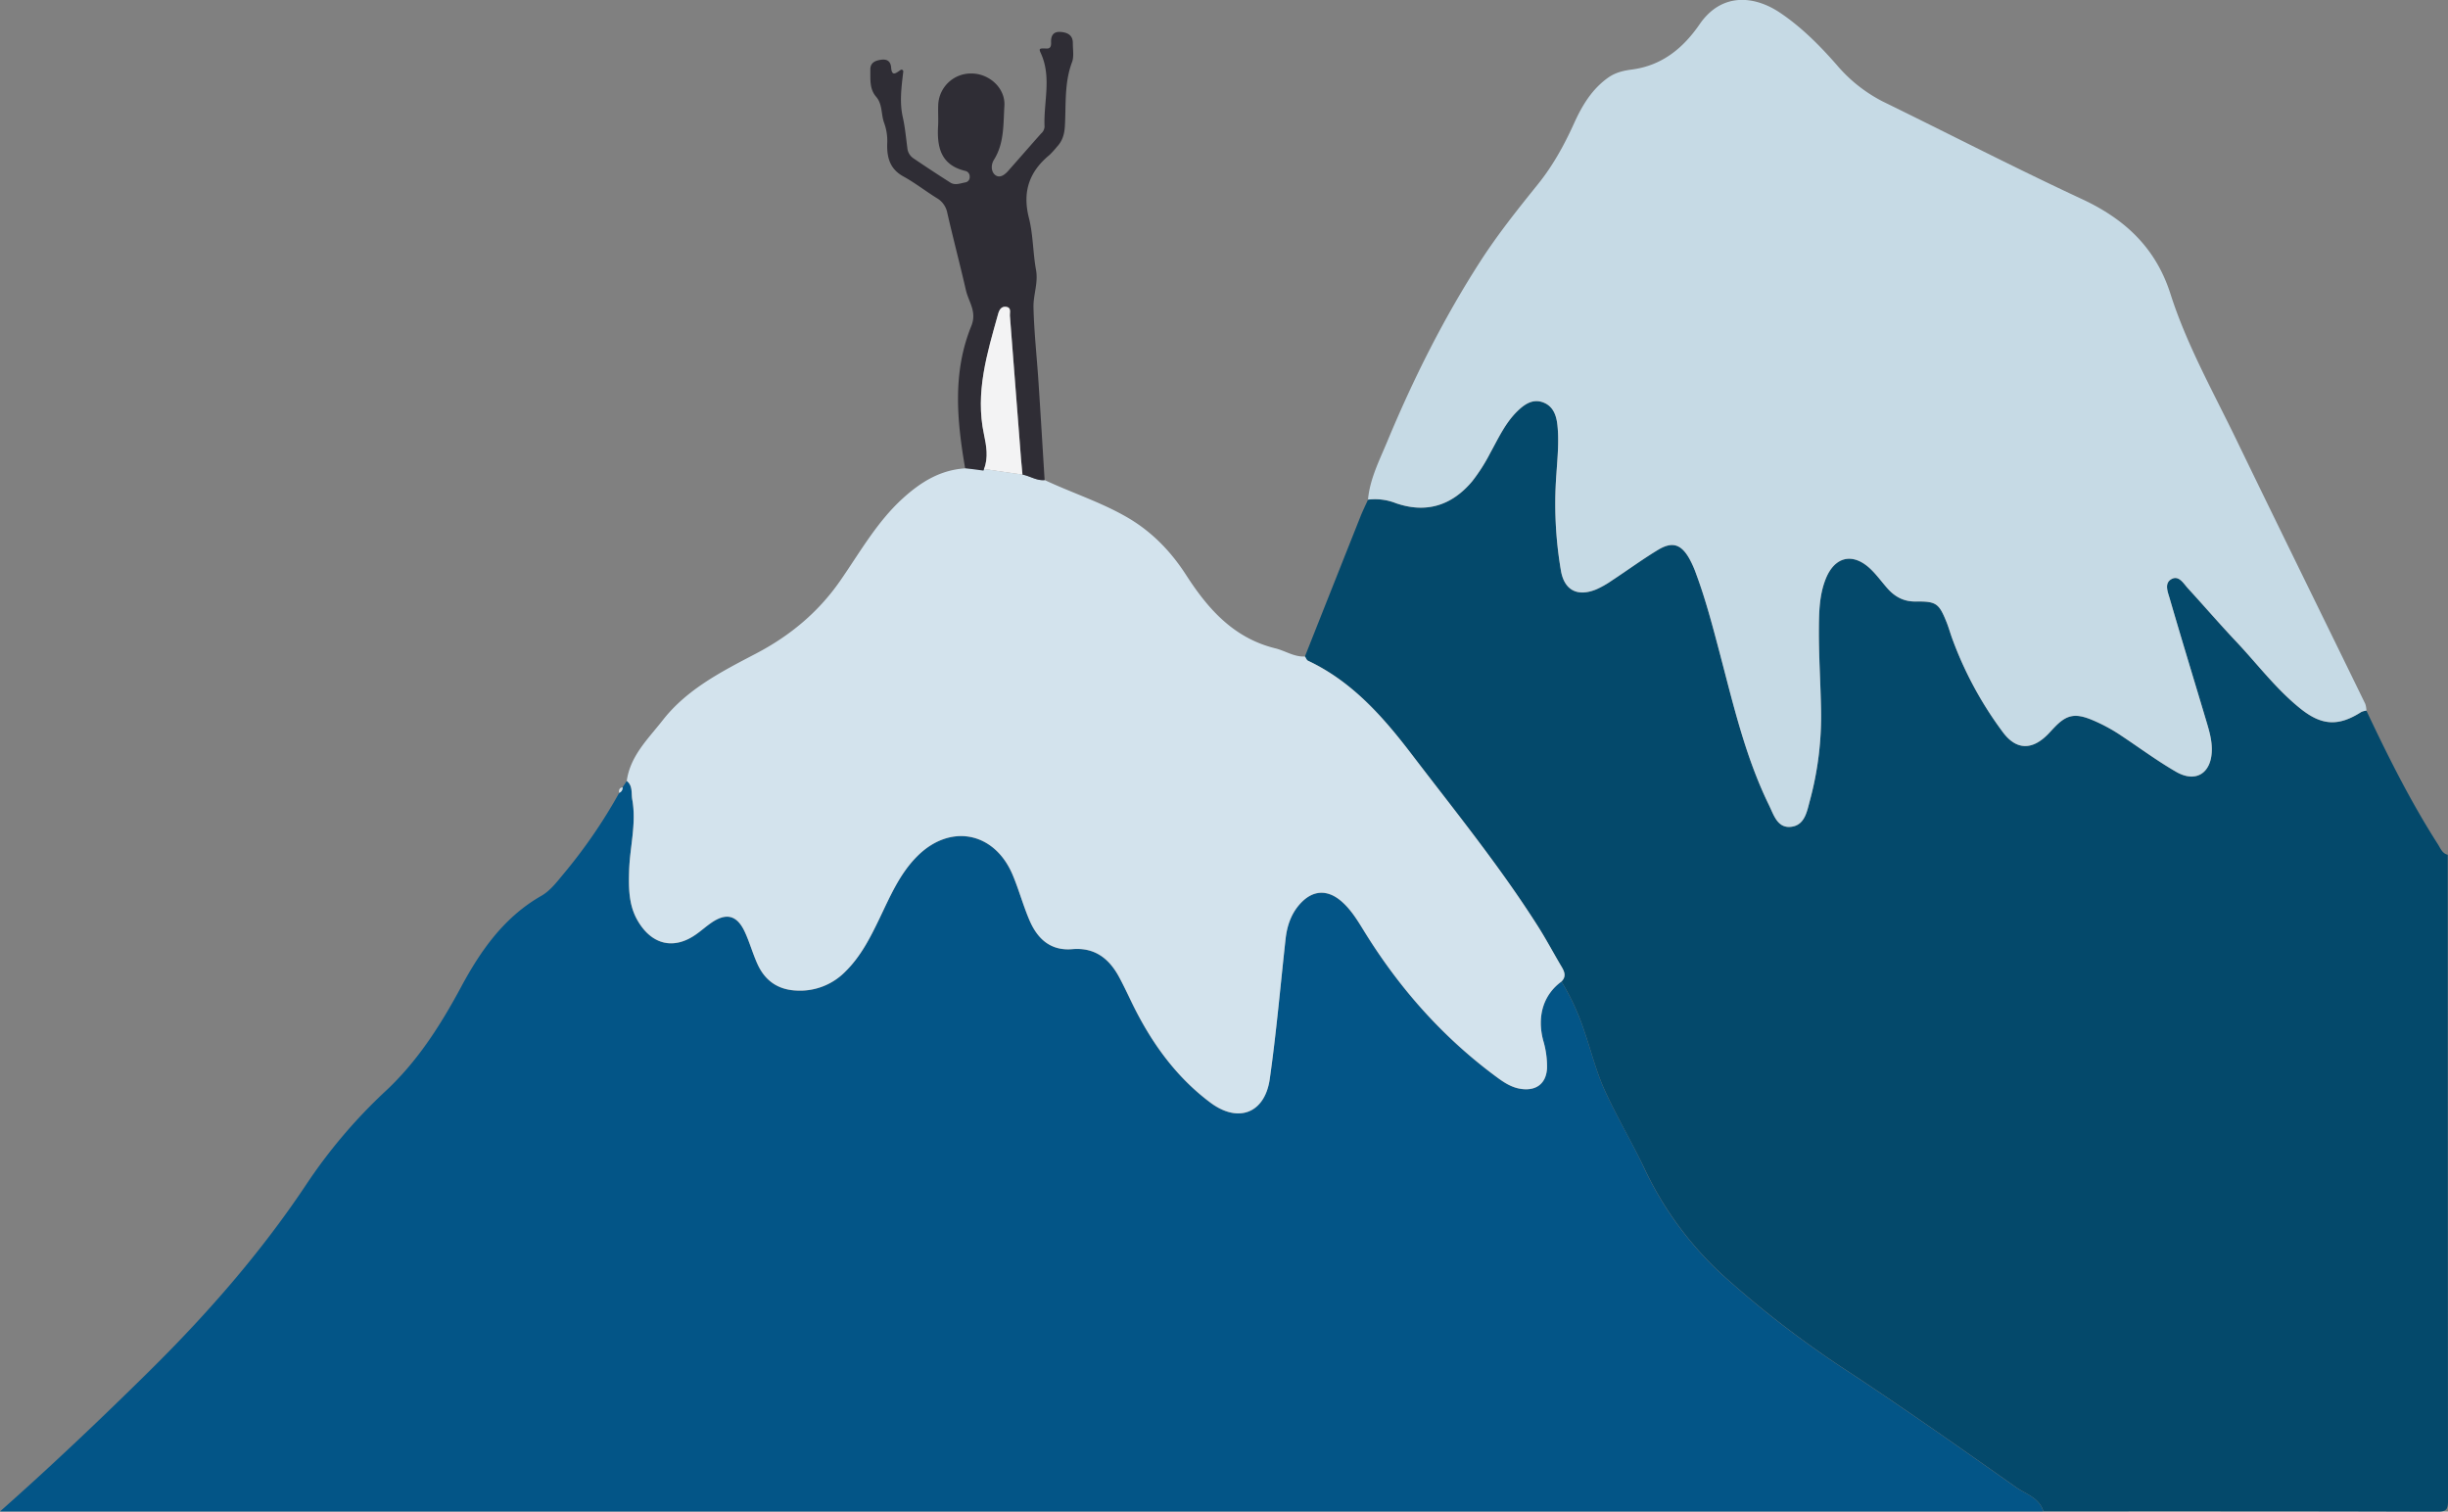 <svg xmlns="http://www.w3.org/2000/svg" viewBox="0 0 1068.56 659.77"><rect x="0" y="0" width="1068.56" height="659.77" fill="#808080" stroke="none"/><defs><style>.cls-1{fill:#035587;}.cls-2{fill:#04496b;}.cls-3{fill:#c6dae5;}.cls-4{fill:#d3e3ed;}.cls-5{fill:#2f2d35;}.cls-6{fill:#f3f3f4;}</style></defs><g id="Layer_1_Image" data-name="Layer 1 Image"><path class="cls-1" d="M277.47,349.31l1.82-2.74c2.73,2.13,1.91,5.38,2.41,8.13,1.9,10.47-1.09,20.77-1.37,31.17-.21,7.54-.21,15,3.79,21.79,6.2,10.57,15.95,12.77,25.75,5.65,2.07-1.51,4-3.2,6.11-4.67,6.61-4.65,11.34-3.6,14.76,3.64,2.17,4.61,3.51,9.61,5.63,14.25,3.3,7.24,8.94,11.22,17.11,11.53a27.64,27.64,0,0,0,21.34-8.39c6.57-6.48,10.68-14.54,14.63-22.73,4.7-9.73,8.88-19.8,16.75-27.62,14.38-14.27,33.59-10.54,41.52,8.21,2.75,6.51,4.59,13.4,7.38,19.89,3.45,8,9.13,13.38,18.66,12.57,9.77-.83,16.07,4.06,20.44,12.17,1.87,3.46,3.55,7,5.26,10.57C507.77,460,518.6,475.44,534.09,487c12.19,9.09,23.78,4.54,25.89-10.42,2.85-20.27,4.64-40.69,6.89-61,.62-5.6,2.32-10.79,6.09-15.1,5.62-6.41,12.25-6.79,18.6-1.1,4,3.6,6.78,8.18,9.57,12.71,15.47,25.11,34.7,46.79,58.57,64.24,3,2.22,6.22,4.15,10.08,4.67,6.56.89,10.81-2.35,11.21-8.94a39.35,39.35,0,0,0-1.67-12.25c-2.8-10.73.19-20,8-25.7a106.3,106.3,0,0,1,10.16,22.23c2.86,8.33,5,17,8.6,25,5.29,11.71,12,22.8,17.44,34.44a149.2,149.2,0,0,0,36.05,48.18,443.87,443.87,0,0,0,51.31,39.34c25.28,16.62,50,34,74.75,51.5,4.27,3,10.27,4.53,12,10.57H5.72c22.28-19.72,43.84-40.19,65-61.08,25.33-25,48.61-51.59,68.41-81.21a229,229,0,0,1,34.65-40.95c14.05-13,24.19-28.89,33.18-45.62,8.57-15.94,18.76-30.5,35-39.8,3.92-2.24,6.75-6,9.63-9.46A227.73,227.73,0,0,0,276,351.73,2.28,2.28,0,0,0,277.47,349.31Z" transform="translate(-5.72 -5.67)"/><path class="cls-2" d="M897.67,665.32c-1.77-6-7.77-7.54-12-10.57-24.71-17.46-49.47-34.88-74.75-51.5a443.87,443.87,0,0,1-51.31-39.34,149.2,149.2,0,0,1-36.05-48.18C718,504.09,711.37,493,706.08,481.29c-3.62-8-5.74-16.66-8.6-25a106.3,106.3,0,0,0-10.16-22.23c2.07-2.09,1.4-4.15.09-6.36-3.52-5.91-6.74-12-10.43-17.82-16.69-26.28-36.32-50.43-55.16-75.13-12.48-16.34-26-31.65-45.14-40.69-.61-.28-.91-1.22-1.36-1.85q12.07-30.45,24.17-60.9c1-2.55,2.23-5,3.36-7.53A24.68,24.68,0,0,1,615,225.31c13.11,4.55,24.39,1.17,33.35-9.55a77.27,77.27,0,0,0,7.92-12.44c3.52-6.37,6.55-13.09,11.9-18.25,3.08-3,6.6-5.41,11.09-3.76s5.83,5.68,6.29,9.95c.76,7.09,0,14.18-.44,21.27a173,173,0,0,0,2,42.4c1.54,8.56,7.36,11.34,15.43,8a40.69,40.69,0,0,0,6.67-3.78c6.75-4.45,13.29-9.24,20.19-13.42,6.26-3.79,10.11-2.55,13.69,3.72a42.94,42.94,0,0,1,2.9,6.45c4.28,11.46,7.35,23.28,10.47,35.08,5.92,22.47,11.18,45.17,21.47,66.2,2.08,4.24,3.7,10.3,9.93,9.35,5.74-.87,6.62-6.76,7.89-11.42a141.34,141.34,0,0,0,4.87-39.79c-.22-11.82-1-23.64-.94-35.45.06-7.24.23-14.63,3-21.55,3.92-9.76,11.83-11.57,19.49-4.32,2.71,2.57,4.91,5.65,7.39,8.46,3.28,3.71,7.16,5.85,12.38,5.78,9-.12,10.18.82,13.52,9.14.87,2.19,1.51,4.48,2.3,6.7a160.38,160.38,0,0,0,22.08,41c5.85,8,12.8,8.24,19.82,1.1,1-1,1.88-2,2.83-3,5.21-5.46,8.92-6.25,15.89-3.48a73.56,73.56,0,0,1,13.52,7.25c7.88,5.24,15.51,10.89,23.68,15.61,8.57,5,15.3.67,15.6-9.1.14-4.44-1.06-8.59-2.3-12.73-5.35-17.93-10.83-35.82-16.06-53.78-.81-2.82-2.58-6.8.92-8.57,3.17-1.6,5.15,2.08,7.06,4.15,7.09,7.68,13.88,15.63,21.05,23.22,9.33,9.88,17.51,20.87,28.23,29.4,9.2,7.31,16.5,7.63,26.37,1.3a7.54,7.54,0,0,1,2.23-.58c9.42,20,19.31,39.74,31.24,58.38,1.1,1.72,1.85,3.94,4.25,4.5q0,140.93.12,281.87c0,4.06-.8,4.86-4.85,4.85C1012.17,665.26,954.92,665.32,897.67,665.32Z" transform="translate(-5.72 -5.67)"/><path class="cls-3" d="M1038.67,315.83a7.54,7.54,0,0,0-2.23.58c-9.87,6.33-17.17,6-26.37-1.3-10.72-8.53-18.9-19.52-28.23-29.4-7.17-7.59-14-15.54-21.05-23.22-1.91-2.07-3.89-5.75-7.06-4.15-3.5,1.77-1.73,5.75-.92,8.57,5.23,18,10.71,35.85,16.06,53.78,1.24,4.14,2.44,8.29,2.3,12.73-.3,9.77-7,14.05-15.6,9.1-8.17-4.72-15.8-10.37-23.68-15.61a73.56,73.56,0,0,0-13.52-7.25c-7-2.77-10.68-2-15.89,3.48-1,1-1.86,2-2.83,3-7,7.14-14,6.92-19.82-1.1a160.38,160.38,0,0,1-22.08-41c-.79-2.22-1.43-4.51-2.3-6.7-3.34-8.32-4.5-9.26-13.52-9.14-5.22.07-9.1-2.07-12.38-5.78-2.48-2.81-4.68-5.89-7.39-8.46-7.66-7.25-15.57-5.44-19.49,4.32-2.78,6.92-2.95,14.31-3,21.55-.1,11.81.72,23.63.94,35.45a141.34,141.34,0,0,1-4.87,39.79c-1.27,4.66-2.15,10.55-7.89,11.42-6.23.95-7.85-5.11-9.93-9.35-10.29-21-15.55-43.73-21.47-66.2-3.12-11.8-6.19-23.62-10.47-35.08a42.94,42.94,0,0,0-2.9-6.45c-3.58-6.27-7.43-7.51-13.69-3.72-6.9,4.18-13.44,9-20.19,13.42a40.69,40.69,0,0,1-6.67,3.78c-8.07,3.32-13.89.54-15.43-8a173,173,0,0,1-2-42.4c.47-7.09,1.2-14.18.44-21.27-.46-4.27-1.86-8.32-6.29-9.95s-8,.78-11.09,3.76c-5.35,5.16-8.38,11.88-11.9,18.25a77.27,77.27,0,0,1-7.92,12.44c-9,10.72-20.24,14.1-33.35,9.55a24.68,24.68,0,0,0-12.14-1.52c.82-9,4.9-16.95,8.26-25,11.4-27.46,24.67-54,40.77-79,7.52-11.69,16.27-22.65,25-33.48C683.56,78,688.5,69,692.82,59.46c3.5-7.72,7.76-14.91,15-20,3.28-2.27,6.8-3,10.47-3.48,13-1.78,22.16-9.32,29.33-19.74,9.58-13.89,23.85-12.61,35.2-4.94,9.32,6.29,17.2,14.21,24.65,22.72a65.31,65.31,0,0,0,20.19,16c29,14.17,57.71,29,87,42.62,18.7,8.73,32.07,21.25,38.48,41.32,7.09,22.18,18.53,42.52,28.64,63.39,18.67,38.58,37.61,77,56.4,115.56A10.13,10.13,0,0,1,1038.67,315.83Z" transform="translate(-5.72 -5.67)"/><path class="cls-4" d="M575.32,292.22c.45.63.75,1.57,1.36,1.85,19.13,9,32.66,24.35,45.14,40.69,18.84,24.7,38.47,48.85,55.16,75.13,3.69,5.8,6.91,11.91,10.43,17.82,1.31,2.21,2,4.27-.09,6.36-7.81,5.66-10.8,15-8,25.7A39.35,39.35,0,0,1,681,472c-.4,6.59-4.65,9.83-11.21,8.94-3.86-.52-7-2.45-10.08-4.67-23.87-17.45-43.1-39.13-58.57-64.24-2.79-4.53-5.55-9.11-9.57-12.71-6.35-5.69-13-5.31-18.6,1.1-3.77,4.31-5.47,9.5-6.09,15.1-2.25,20.35-4,40.77-6.89,61-2.11,15-13.7,19.51-25.89,10.42-15.49-11.56-26.32-27-34.63-44.27-1.71-3.54-3.39-7.11-5.26-10.57-4.37-8.11-10.67-13-20.44-12.17-9.53.81-15.21-4.55-18.66-12.57-2.79-6.49-4.63-13.38-7.38-19.89-7.93-18.75-27.14-22.48-41.52-8.21-7.87,7.82-12.05,17.89-16.75,27.62-3.95,8.19-8.06,16.25-14.63,22.73a27.64,27.64,0,0,1-21.34,8.39c-8.17-.31-13.81-4.29-17.11-11.53-2.12-4.64-3.46-9.64-5.63-14.25-3.42-7.24-8.15-8.29-14.76-3.64-2.1,1.47-4,3.16-6.11,4.67-9.8,7.12-19.55,4.92-25.75-5.65-4-6.82-4-14.25-3.79-21.79.28-10.4,3.27-20.7,1.37-31.17-.5-2.75.32-6-2.41-8.13,1.53-11,9.4-18.41,15.7-26.48,10.63-13.61,25.81-21.29,40.78-29.13,14.63-7.66,27.05-17.89,36.59-31.6,8.61-12.36,16-25.67,27.31-36,7.89-7.19,16.46-12.55,27.4-13.2l8.16.25,16.82,2.44c3.26.62,6.15,2.71,9.64,2.4,11.89,5.59,24.49,9.61,35.92,16.21,10.75,6.21,19.12,14.81,25.86,25.27,9.51,14.78,20.77,27.55,39,32C566.75,289.73,570.63,292.45,575.32,292.22Z" transform="translate(-5.72 -5.67)"/><path class="cls-5" d="M435,211.07,427,210c-3.61-20.87-5.55-41.78,2.69-62,2.57-6.29-1.15-10.53-2.33-15.62-2.6-11.32-5.57-22.56-8.16-33.88a9.52,9.52,0,0,0-4.63-6.41c-4.84-3-9.38-6.57-14.37-9.32-5.54-3-7.46-7.57-7.2-14.62a22.74,22.74,0,0,0-1.34-8.81c-1.4-3.72-.65-8.13-3.49-11.42-3-3.45-2.48-7.71-2.55-11.83-.05-3.19,2.31-4,4.65-4.34s4.19.37,4.43,3.39c.31,4,2,2.54,4.12,1.07a.76.76,0,0,1,1.18.72c-.83,7-1.66,13.39-.23,19.79,1,4.41,1.41,9,2,13.45a6.06,6.06,0,0,0,2.52,4.5q8.06,5.48,16.29,10.71c2,1.26,4.23.35,6.33-.07A2.3,2.3,0,0,0,429,82.84a2.47,2.47,0,0,0-2-2.59C416.47,77.71,414.65,70,415.2,60.69c.17-2.95-.06-5.92.05-8.88a14.27,14.27,0,0,1,14.52-14.06c7.78,0,14.87,6.4,14.37,14.15-.51,7.94,0,16.24-4.55,23.49-1.42,2.26-1.23,5.2.45,6.59,2.1,1.74,4.4-.11,6-2,4.7-5.32,9.36-10.67,14.09-16A4.27,4.27,0,0,0,461.67,61c-.49-10.69,3.19-21.56-1.61-32.07-1-2.16-.67-2.21,2.51-2.08,1.94.09,2-1.46,1.95-2.88-.09-2.89,1.15-4.6,4.18-4.36s5.39,1.41,5.32,5c0,2.75.56,5.78-.36,8.21-3.44,9.11-2.56,18.62-3.12,28-.22,3.6-1.13,6.5-3.53,9a39.2,39.2,0,0,1-3.18,3.49c-8.81,7.25-11.9,16-9,27.42,1.88,7.39,1.74,15.27,3.13,22.82,1,5.64-1.24,10.86-1.12,16.21.25,10.82,1.46,21.61,2.17,32.42.95,14.35,1.8,28.7,2.69,43.05-3.49.31-6.38-1.78-9.64-2.4-.22-2.34-.47-4.68-.65-7q-2.41-31.17-4.84-62.32c-.11-1.38.82-3.49-1.49-3.89s-3.14,1.26-3.65,3.08c-4.81,17.21-10.1,34.29-6.17,52.62C436.33,200.34,437.29,205.85,435,211.07Z" transform="translate(-5.72 -5.67)"/><path class="cls-4" d="M277.47,349.31a2.28,2.28,0,0,1-1.52,2.42C275.78,350.5,276.05,349.55,277.47,349.31Z" transform="translate(-5.72 -5.67)"/><path class="cls-6" d="M435.23,210.4c2-5,1-10.27,0-15.09-3.93-18.33,1.36-35.41,6.17-52.62.51-1.82,1.46-3.46,3.65-3.08s1.38,2.51,1.49,3.89q2.47,31.16,4.84,62.32c.18,2.34.43,4.68.65,7Z" transform="translate(-5.72 -5.67)"/></g></svg>